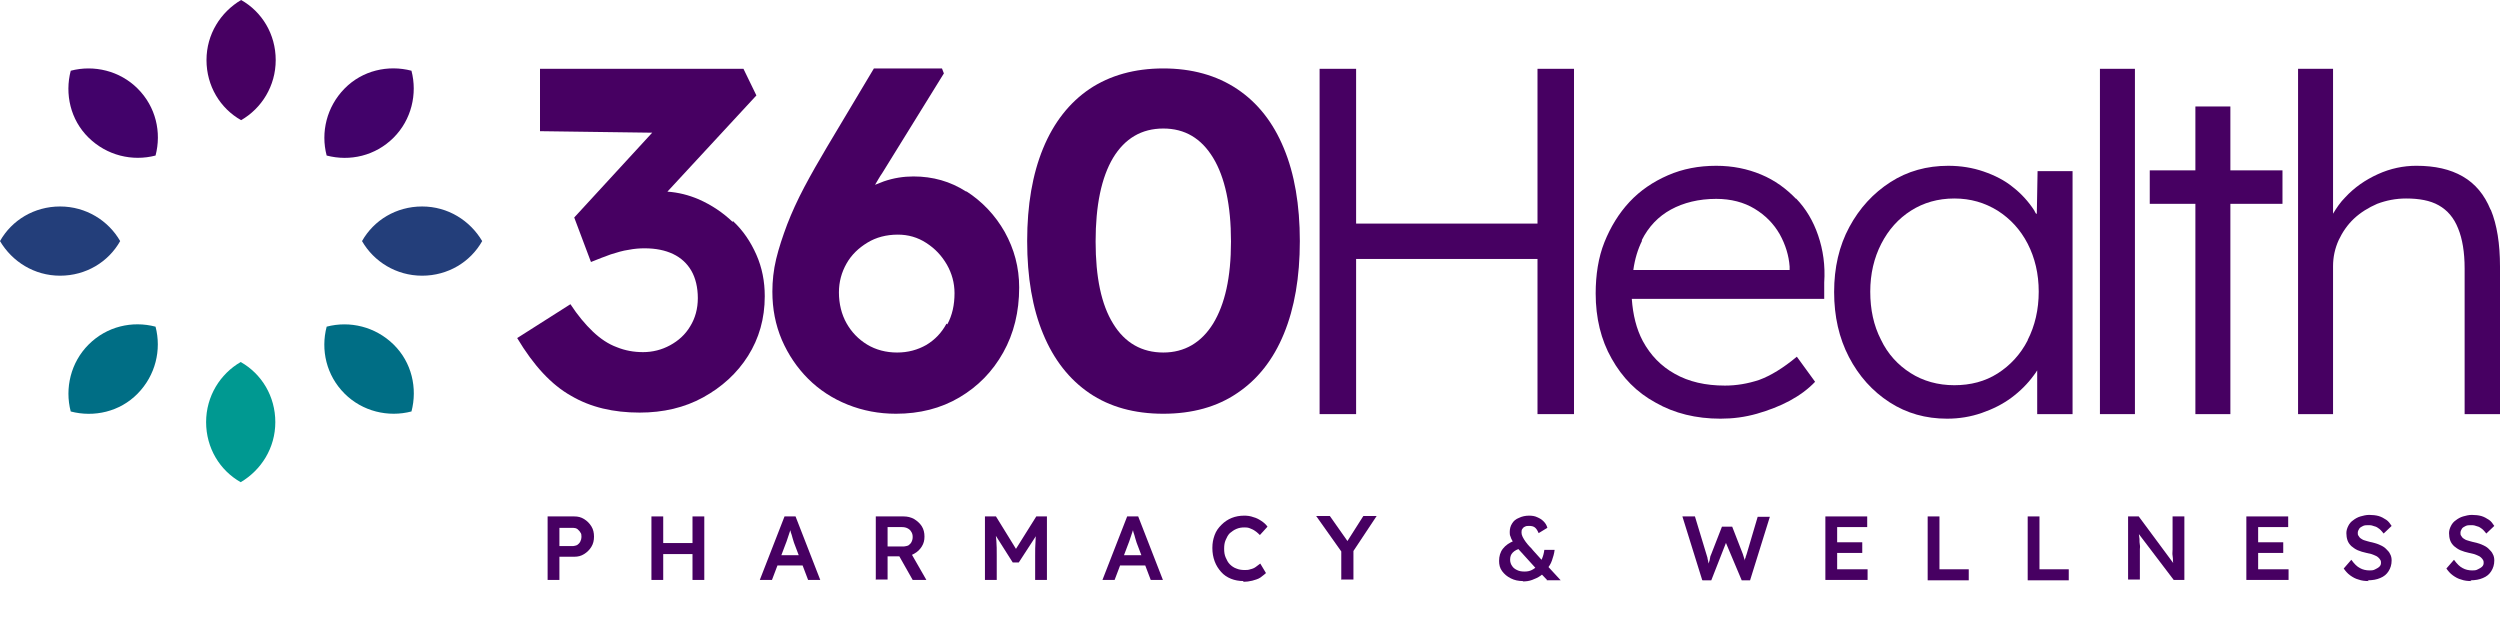 <svg width="237" height="60" viewBox="0 0 237 60" fill="none" xmlns="http://www.w3.org/2000/svg">
<path d="M170.268 18.853C169.331 17.88 168.25 17.087 166.952 16.546C165.654 16.005 164.248 15.717 162.698 15.717C161.039 15.717 159.525 16.005 158.119 16.618C156.713 17.231 155.488 18.06 154.478 19.142C153.469 20.223 152.676 21.521 152.099 22.963C151.522 24.405 151.27 26.064 151.27 27.83C151.27 30.137 151.774 32.228 152.784 33.995C153.793 35.797 155.163 37.203 156.966 38.177C158.732 39.186 160.787 39.691 163.094 39.691C164.284 39.691 165.402 39.547 166.555 39.222C167.673 38.898 168.718 38.501 169.656 37.996C170.593 37.492 171.422 36.879 172.071 36.194L170.341 33.815C169.043 34.896 167.853 35.617 166.772 36.014C165.69 36.374 164.608 36.554 163.527 36.554C161.688 36.554 160.102 36.194 158.768 35.437C157.47 34.716 156.461 33.67 155.74 32.336C155.127 31.183 154.803 29.849 154.694 28.335H172.936V26.785C173.044 25.162 172.828 23.684 172.359 22.314C171.891 20.944 171.206 19.791 170.268 18.817V18.853ZM155.632 22.783C156.281 21.485 157.218 20.512 158.408 19.863C159.597 19.214 161.039 18.853 162.698 18.853C164.104 18.853 165.329 19.178 166.339 19.791C167.348 20.403 168.141 21.197 168.718 22.206C169.259 23.179 169.584 24.225 169.656 25.27V25.595H154.839C154.983 24.549 155.271 23.612 155.668 22.819L155.632 22.783Z" fill="#470062"/>
<path d="M69.47 21.052C68.533 20.151 67.451 19.43 66.226 18.889C65.288 18.492 64.315 18.24 63.27 18.168L71.706 9.047L70.48 6.523H51.192V12.436L61.828 12.58L54.437 20.619L56.023 24.837C56.708 24.549 57.321 24.333 57.898 24.116C58.475 23.936 59.051 23.756 59.592 23.684C60.133 23.576 60.638 23.54 61.106 23.54C62.152 23.54 63.053 23.72 63.81 24.08C64.567 24.441 65.144 24.982 65.541 25.667C65.937 26.352 66.154 27.253 66.154 28.262C66.154 29.272 65.901 30.173 65.433 30.93C64.964 31.723 64.315 32.3 63.522 32.733C62.729 33.165 61.864 33.382 60.962 33.382C60.097 33.382 59.268 33.237 58.475 32.913C57.682 32.624 56.925 32.12 56.203 31.435C55.483 30.75 54.761 29.885 54.077 28.839L49.029 32.048C50.58 34.643 52.274 36.482 54.149 37.527C55.987 38.609 58.15 39.114 60.638 39.114C62.873 39.114 64.892 38.645 66.658 37.672C68.425 36.698 69.867 35.4 70.912 33.742C71.958 32.084 72.499 30.209 72.499 28.082C72.499 26.676 72.246 25.378 71.706 24.152C71.165 22.927 70.444 21.845 69.47 20.944V21.052Z" fill="#470062"/>
<path d="M91.607 18.169C90.093 17.195 88.434 16.727 86.596 16.727C85.658 16.727 84.721 16.871 83.784 17.195C83.495 17.304 83.243 17.412 82.954 17.52C83.171 17.159 83.387 16.763 83.639 16.402L89.48 6.957L89.299 6.488H82.846L78.412 13.915C77.619 15.249 76.898 16.511 76.249 17.736C75.6 18.962 75.059 20.152 74.627 21.269C74.194 22.423 73.834 23.504 73.581 24.55C73.329 25.595 73.221 26.641 73.221 27.65C73.221 29.273 73.509 30.787 74.122 32.229C74.735 33.635 75.564 34.861 76.609 35.906C77.655 36.952 78.917 37.781 80.359 38.358C81.801 38.934 83.315 39.223 84.937 39.223C87.172 39.223 89.191 38.718 90.958 37.672C92.724 36.627 94.094 35.221 95.104 33.419C96.113 31.616 96.618 29.561 96.618 27.254C96.618 25.343 96.149 23.613 95.248 21.99C94.347 20.404 93.121 19.106 91.607 18.133V18.169ZM89.732 30.679C89.263 31.544 88.651 32.193 87.821 32.697C86.992 33.166 86.091 33.419 85.046 33.419C84 33.419 83.027 33.166 82.197 32.661C81.368 32.157 80.719 31.472 80.251 30.643C79.782 29.813 79.53 28.804 79.53 27.722C79.53 26.713 79.782 25.812 80.251 24.983C80.719 24.153 81.404 23.504 82.234 23C83.063 22.495 84.036 22.243 85.118 22.243C86.091 22.243 86.992 22.495 87.821 23.036C88.651 23.576 89.263 24.225 89.768 25.091C90.237 25.92 90.489 26.821 90.489 27.794C90.489 28.912 90.273 29.886 89.804 30.751L89.732 30.679Z" fill="#470062"/>
<path d="M117.275 8.435C115.328 7.137 112.985 6.488 110.281 6.488C107.577 6.488 105.234 7.137 103.287 8.435C101.377 9.733 99.899 11.607 98.889 14.059C97.88 16.511 97.375 19.431 97.375 22.855C97.375 26.28 97.88 29.237 98.889 31.652C99.899 34.103 101.377 35.978 103.287 37.276C105.198 38.574 107.541 39.223 110.281 39.223C113.021 39.223 115.365 38.574 117.275 37.276C119.222 35.978 120.7 34.103 121.71 31.652C122.719 29.201 123.224 26.28 123.224 22.855C123.224 19.431 122.719 16.474 121.71 14.059C120.7 11.607 119.222 9.733 117.275 8.435ZM115.004 30.679C113.886 32.481 112.3 33.419 110.281 33.419C108.262 33.419 106.64 32.517 105.523 30.679C104.405 28.876 103.864 26.28 103.864 22.892C103.864 19.503 104.405 16.835 105.523 14.96C106.64 13.122 108.226 12.184 110.281 12.184C112.336 12.184 113.886 13.122 115.004 14.96C116.122 16.799 116.698 19.467 116.698 22.892C116.698 26.316 116.122 28.84 115.004 30.679Z" fill="#470062"/>
<path d="M145.755 21.196H128.559V6.523H125.098V39.258H128.559V24.549H145.755V39.258H149.216V6.523H145.755V21.196Z" fill="#470062"/>
<path d="M193.018 20.259C193.018 20.259 192.874 20.043 192.838 19.935C192.297 19.106 191.612 18.349 190.819 17.736C190.026 17.087 189.089 16.618 188.043 16.258C186.998 15.897 185.88 15.717 184.69 15.717C182.671 15.717 180.833 16.221 179.211 17.267C177.588 18.312 176.29 19.718 175.317 21.521C174.344 23.324 173.875 25.378 173.875 27.686C173.875 29.993 174.344 32.048 175.281 33.85C176.218 35.653 177.516 37.095 179.138 38.141C180.761 39.186 182.563 39.691 184.582 39.691C185.736 39.691 186.817 39.511 187.863 39.15C188.908 38.789 189.846 38.321 190.675 37.708C191.504 37.095 192.225 36.374 192.802 35.581C192.91 35.437 193.018 35.293 193.126 35.112V39.258H196.479V16.221H193.162L193.09 20.259H193.018ZM192.225 32.264C191.54 33.598 190.567 34.644 189.377 35.401C188.187 36.158 186.817 36.518 185.267 36.518C183.717 36.518 182.311 36.122 181.121 35.365C179.932 34.608 178.958 33.562 178.309 32.192C177.624 30.858 177.3 29.344 177.3 27.65C177.3 25.955 177.66 24.441 178.345 23.107C179.03 21.773 179.968 20.728 181.157 19.971C182.347 19.214 183.717 18.817 185.267 18.817C186.817 18.817 188.151 19.214 189.377 19.971C190.567 20.728 191.54 21.773 192.225 23.107C192.91 24.441 193.271 25.955 193.271 27.65C193.271 29.344 192.91 30.894 192.225 32.228V32.264Z" fill="#470062"/>
<path d="M202.391 6.523H199.074V39.258H202.391V6.523Z" fill="#470062"/>
<path d="M211.44 10.094H208.123V16.15H203.797V19.323H208.123V39.259H211.44V19.323H216.379V16.15H211.44V10.094Z" fill="#470062"/>
<path d="M236.098 19.862C235.521 18.456 234.656 17.411 233.467 16.726C232.277 16.041 230.835 15.716 229.068 15.716C227.843 15.716 226.617 15.969 225.427 16.51C224.237 17.05 223.192 17.771 222.327 18.709C221.858 19.177 221.498 19.718 221.173 20.259V6.523H217.856V39.258H221.173V25.234C221.173 24.369 221.353 23.54 221.714 22.747C222.074 21.989 222.543 21.304 223.156 20.728C223.769 20.151 224.526 19.682 225.355 19.322C226.22 18.997 227.122 18.817 228.095 18.817C229.321 18.817 230.366 18.997 231.195 19.466C232.025 19.934 232.637 20.655 233.034 21.665C233.431 22.638 233.647 23.9 233.647 25.45V39.258H237V25.27C237 23.107 236.711 21.304 236.134 19.898L236.098 19.862Z" fill="#470062"/>
<path d="M26.137 5.696C26.137 8.148 24.804 10.275 22.857 11.392C20.874 10.275 19.576 8.148 19.576 5.696C19.576 3.245 20.91 1.154 22.857 0C24.84 1.118 26.137 3.245 26.137 5.696Z" fill="#470062"/>
<path d="M13.051 8.4C14.782 10.13 15.323 12.545 14.746 14.745C12.547 15.321 10.131 14.745 8.401 13.05C6.67 11.356 6.13 8.904 6.706 6.705C8.906 6.128 11.357 6.705 13.051 8.4Z" fill="#42026A"/>
<path d="M5.696 19.574C8.148 19.574 10.275 20.908 11.392 22.855C10.275 24.838 8.148 26.136 5.696 26.136C3.245 26.136 1.154 24.802 0 22.855C1.118 20.872 3.245 19.574 5.696 19.574Z" fill="#233E7A"/>
<path d="M8.4 32.663C10.13 30.932 12.545 30.391 14.745 30.968C15.321 33.167 14.745 35.583 13.05 37.313C11.356 39.044 8.904 39.584 6.705 39.008C6.128 36.808 6.705 34.357 8.4 32.663Z" fill="#006E85"/>
<path d="M19.539 40.016C19.539 37.565 20.873 35.438 22.82 34.32C24.802 35.438 26.1 37.565 26.1 40.016C26.1 42.468 24.767 44.559 22.82 45.712C20.837 44.595 19.539 42.468 19.539 40.016Z" fill="#009991"/>
<path d="M32.663 37.312C30.932 35.581 30.391 33.166 30.968 30.967C33.167 30.39 35.583 30.967 37.313 32.661C39.044 34.356 39.584 36.807 39.008 39.006C36.808 39.583 34.357 39.006 32.663 37.312Z" fill="#006E85"/>
<path d="M40.016 26.136C37.565 26.136 35.438 24.802 34.32 22.855C35.438 20.872 37.565 19.574 40.016 19.574C42.468 19.574 44.559 20.908 45.712 22.855C44.595 24.838 42.468 26.136 40.016 26.136Z" fill="#233E7A"/>
<path d="M37.312 13.05C35.581 14.78 33.166 15.321 30.967 14.744C30.39 12.545 30.967 10.129 32.661 8.399C34.356 6.668 36.807 6.128 39.006 6.704C39.583 8.904 39.006 11.355 37.312 13.05Z" fill="#42026A"/>
<path d="M51.914 54.978V48.957H54.438C54.798 48.957 55.087 49.029 55.375 49.209C55.663 49.39 55.88 49.606 56.06 49.894C56.24 50.183 56.312 50.507 56.312 50.868C56.312 51.228 56.24 51.553 56.06 51.841C55.88 52.13 55.663 52.346 55.375 52.526C55.087 52.706 54.798 52.779 54.438 52.779H53.032V54.978H51.914ZM53.032 51.769H54.33C54.33 51.769 54.618 51.733 54.726 51.661C54.834 51.589 54.942 51.481 55.014 51.336C55.087 51.192 55.123 51.048 55.123 50.904C55.123 50.76 55.123 50.579 55.014 50.471C54.942 50.327 54.834 50.255 54.726 50.147C54.618 50.075 54.474 50.039 54.33 50.039H53.032V51.805V51.769Z" fill="#470062"/>
<path d="M61.756 54.978V48.957H62.873V54.978H61.756ZM62.224 52.526V51.481H66.19V52.526H62.224ZM65.649 54.978V48.957H66.767V54.978H65.649Z" fill="#470062"/>
<path d="M72.029 54.978L74.373 48.957H75.418L77.761 54.978H76.608L75.31 51.553C75.31 51.553 75.238 51.373 75.202 51.228C75.166 51.084 75.094 50.904 75.058 50.724C74.986 50.543 74.949 50.399 74.913 50.219C74.877 50.075 74.841 49.967 74.805 49.894H75.022C75.022 49.894 74.949 50.147 74.913 50.291C74.877 50.435 74.805 50.579 74.769 50.724C74.733 50.868 74.661 51.012 74.625 51.156C74.589 51.3 74.517 51.445 74.481 51.553L73.183 54.978H72.065H72.029ZM73.111 53.608L73.507 52.634H76.247L76.644 53.608H73.075H73.111Z" fill="#470062"/>
<path d="M83.025 54.978V48.957H85.657C86.018 48.957 86.342 49.029 86.667 49.209C86.955 49.39 87.207 49.606 87.388 49.894C87.568 50.183 87.64 50.507 87.64 50.868C87.64 51.228 87.568 51.517 87.388 51.805C87.207 52.093 86.991 52.31 86.667 52.49C86.378 52.67 86.054 52.742 85.657 52.742H84.143V54.941H83.061L83.025 54.978ZM84.143 51.805H85.693C85.693 51.805 86.018 51.769 86.126 51.697C86.234 51.625 86.342 51.517 86.414 51.373C86.486 51.228 86.522 51.084 86.522 50.904C86.522 50.724 86.486 50.543 86.378 50.399C86.306 50.255 86.162 50.147 86.018 50.075C85.873 50.002 85.693 49.967 85.477 49.967H84.143V51.805ZM86.522 54.978L84.972 52.238L86.126 52.021L87.82 54.978H86.486H86.522Z" fill="#470062"/>
<path d="M93.373 54.978V48.957H94.418L96.618 52.526H96.005L98.24 48.957H99.249V54.978H98.132V52.706C98.132 52.202 98.132 51.733 98.168 51.3C98.168 50.904 98.24 50.471 98.312 50.075L98.456 50.435L96.582 53.319H96.005L94.202 50.471L94.31 50.075C94.382 50.471 94.418 50.868 94.455 51.264C94.491 51.661 94.491 52.166 94.491 52.706V54.978H93.373Z" fill="#470062"/>
<path d="M104.512 54.978L106.855 48.957H107.901L110.244 54.978H109.09L107.792 51.553C107.792 51.553 107.72 51.373 107.684 51.228C107.648 51.084 107.576 50.904 107.54 50.724C107.468 50.543 107.432 50.399 107.396 50.219C107.36 50.075 107.324 49.967 107.288 49.894H107.504C107.504 49.894 107.432 50.147 107.396 50.291C107.36 50.435 107.288 50.579 107.252 50.724C107.216 50.868 107.143 51.012 107.107 51.156C107.071 51.3 106.999 51.445 106.963 51.553L105.665 54.978H104.548H104.512ZM105.557 53.608L105.954 52.634H108.694L109.09 53.608H105.521H105.557Z" fill="#470062"/>
<path d="M117.888 55.084C117.455 55.084 117.059 55.011 116.698 54.867C116.338 54.723 116.013 54.507 115.761 54.218C115.508 53.93 115.292 53.605 115.148 53.209C115.004 52.812 114.932 52.416 114.932 51.947C114.932 51.478 115.004 51.118 115.148 50.721C115.292 50.325 115.508 50.036 115.797 49.748C116.085 49.46 116.41 49.243 116.77 49.099C117.131 48.955 117.527 48.883 117.96 48.883C118.248 48.883 118.537 48.919 118.825 49.027C119.114 49.099 119.366 49.243 119.582 49.388C119.799 49.532 120.015 49.712 120.159 49.928L119.438 50.721C119.438 50.721 119.15 50.433 118.969 50.325C118.825 50.217 118.645 50.145 118.465 50.072C118.284 50 118.104 50 117.96 50C117.708 50 117.455 50.036 117.203 50.145C116.951 50.253 116.77 50.397 116.59 50.541C116.41 50.721 116.302 50.938 116.193 51.19C116.085 51.442 116.049 51.695 116.049 52.019C116.049 52.344 116.085 52.596 116.193 52.848C116.302 53.101 116.41 53.317 116.59 53.497C116.77 53.678 116.987 53.822 117.203 53.894C117.455 54.002 117.708 54.038 117.996 54.038C118.176 54.038 118.357 54.038 118.537 53.966C118.717 53.93 118.897 53.858 119.041 53.75C119.186 53.642 119.33 53.533 119.474 53.425L120.015 54.327C120.015 54.327 119.69 54.615 119.474 54.759C119.258 54.903 118.969 54.975 118.717 55.048C118.429 55.12 118.14 55.156 117.852 55.156L117.888 55.084Z" fill="#470062"/>
<path d="M127.153 54.975V51.946L127.225 52.379L124.773 48.918H126.071L127.946 51.586H127.549L129.244 48.918H130.506L128.162 52.451L128.306 51.874V54.938H127.189L127.153 54.975Z" fill="#470062"/>
<path d="M144.385 55.084C143.952 55.084 143.591 55.011 143.231 54.831C142.87 54.651 142.618 54.435 142.402 54.146C142.185 53.858 142.113 53.533 142.113 53.173C142.113 52.74 142.221 52.344 142.474 52.019C142.726 51.695 143.087 51.443 143.555 51.262L144.204 51.983C143.844 52.055 143.591 52.2 143.411 52.38C143.231 52.56 143.159 52.776 143.159 53.065C143.159 53.281 143.231 53.497 143.339 53.642C143.447 53.822 143.591 53.93 143.808 54.038C144.024 54.146 144.24 54.182 144.529 54.182C144.781 54.182 144.997 54.146 145.214 54.038C145.43 53.93 145.61 53.786 145.791 53.605C145.971 53.425 146.079 53.209 146.187 52.957C146.295 52.704 146.367 52.416 146.403 52.127H147.377C147.341 52.488 147.233 52.812 147.124 53.137C147.016 53.461 146.836 53.714 146.656 53.966C146.475 54.218 146.259 54.435 146.043 54.579C145.79 54.759 145.538 54.867 145.25 54.975C144.961 55.084 144.673 55.12 144.348 55.12L144.385 55.084ZM146.656 54.975L145.935 54.218L145.646 53.93L144.24 52.38C144.06 52.2 143.916 52.019 143.772 51.839C143.627 51.659 143.519 51.478 143.411 51.334C143.303 51.154 143.231 51.01 143.195 50.866C143.123 50.721 143.123 50.577 143.123 50.433C143.123 50.145 143.195 49.856 143.339 49.64C143.483 49.388 143.7 49.207 143.988 49.099C144.276 48.955 144.601 48.883 144.961 48.883C145.214 48.883 145.502 48.919 145.718 49.027C145.971 49.135 146.151 49.243 146.331 49.424C146.512 49.604 146.62 49.784 146.692 50.036L145.863 50.541C145.754 50.289 145.646 50.109 145.502 50C145.358 49.892 145.178 49.856 144.961 49.856C144.817 49.856 144.673 49.856 144.565 49.928C144.457 49.964 144.385 50.036 144.312 50.145C144.24 50.253 144.24 50.361 144.24 50.505C144.24 50.613 144.276 50.758 144.348 50.902C144.421 51.046 144.529 51.226 144.637 51.37C144.745 51.514 144.889 51.695 144.997 51.803C145.142 51.947 145.25 52.055 145.322 52.163L146.331 53.281L146.692 53.642L147.954 55.011H146.62L146.656 54.975Z" fill="#470062"/>
<path d="M161.365 54.978L159.49 48.957H160.68L161.761 52.526C161.761 52.526 161.834 52.742 161.87 52.887C161.87 53.031 161.942 53.139 161.942 53.283C161.942 53.427 161.978 53.535 162.014 53.644C162.014 53.752 162.014 53.86 162.05 53.932H161.834C161.906 53.644 161.942 53.427 162.014 53.283C162.086 53.139 162.086 52.995 162.122 52.851C162.122 52.742 162.194 52.634 162.23 52.526L163.24 49.93H164.213L165.222 52.526C165.222 52.526 165.331 52.851 165.367 52.995C165.403 53.139 165.439 53.283 165.475 53.427C165.511 53.572 165.547 53.716 165.583 53.86H165.367C165.367 53.86 165.403 53.644 165.403 53.572C165.403 53.499 165.403 53.391 165.403 53.355C165.403 53.283 165.403 53.211 165.403 53.139C165.403 53.067 165.403 52.995 165.475 52.887C165.475 52.779 165.547 52.67 165.583 52.526L166.628 48.993H167.782L165.907 55.014H165.114L163.564 51.336H163.672L162.23 55.014H161.401L161.365 54.978Z" fill="#470062"/>
<path d="M173.045 54.978V48.957H177.011V49.967H174.162V53.968H177.047V54.978H173.045ZM173.55 52.418V51.408H176.542V52.418H173.55Z" fill="#470062"/>
<path d="M182.743 54.978V48.957H183.861V53.968H186.637V55.014H182.743V54.978Z" fill="#470062"/>
<path d="M192.225 54.978V48.957H193.342V53.968H196.118V55.014H192.225V54.978Z" fill="#470062"/>
<path d="M201.742 54.978V48.957H202.752L206.249 53.68H206.068C206.068 53.68 206.032 53.391 205.996 53.211C205.996 53.031 205.996 52.851 205.96 52.67C205.924 52.49 205.96 52.31 205.96 52.093C205.96 51.877 205.96 51.697 205.96 51.445C205.96 51.228 205.96 50.976 205.96 50.76V48.957H207.078V54.978H206.068L202.535 50.327L202.752 50.255C202.752 50.579 202.788 50.868 202.824 51.084C202.824 51.3 202.824 51.517 202.86 51.661C202.896 51.805 202.86 51.949 202.86 52.057C202.86 52.166 202.86 52.274 202.86 52.346C202.86 52.418 202.86 52.526 202.86 52.598V54.941H201.742V54.978Z" fill="#470062"/>
<path d="M212.954 54.978V48.957H216.92V49.967H214.072V53.968H216.956V54.978H212.954ZM213.459 52.418V51.408H216.451V52.418H213.459Z" fill="#470062"/>
<path d="M224.563 55.085C224.202 55.085 223.878 55.049 223.59 54.941C223.301 54.869 223.049 54.725 222.796 54.545C222.544 54.364 222.364 54.148 222.184 53.896L222.905 53.066C223.193 53.463 223.445 53.715 223.734 53.86C223.986 54.004 224.311 54.076 224.635 54.076C224.815 54.076 224.996 54.076 225.176 53.968C225.32 53.896 225.464 53.824 225.572 53.715C225.681 53.607 225.717 53.499 225.717 53.355C225.717 53.247 225.717 53.175 225.645 53.066C225.608 52.994 225.536 52.922 225.464 52.85C225.392 52.778 225.284 52.706 225.176 52.67C225.068 52.634 224.96 52.562 224.815 52.526C224.671 52.49 224.527 52.454 224.347 52.418C224.022 52.346 223.77 52.273 223.517 52.165C223.265 52.057 223.085 51.913 222.905 51.769C222.76 51.624 222.616 51.444 222.544 51.228C222.472 51.012 222.436 50.795 222.436 50.543C222.436 50.291 222.508 50.074 222.616 49.858C222.724 49.642 222.869 49.461 223.085 49.317C223.265 49.173 223.517 49.029 223.77 48.957C224.022 48.885 224.311 48.812 224.599 48.812C224.923 48.812 225.248 48.849 225.5 48.921C225.753 48.993 226.005 49.137 226.221 49.281C226.438 49.425 226.582 49.642 226.726 49.858L225.969 50.579C225.969 50.579 225.717 50.255 225.572 50.146C225.428 50.038 225.284 49.93 225.104 49.894C224.923 49.822 224.779 49.786 224.563 49.786C224.347 49.786 224.166 49.786 224.022 49.858C223.878 49.93 223.734 50.002 223.662 50.11C223.59 50.218 223.517 50.363 223.517 50.507C223.517 50.615 223.517 50.723 223.59 50.795C223.626 50.867 223.698 50.976 223.806 51.048C223.914 51.12 224.022 51.192 224.166 51.228C224.311 51.264 224.491 51.336 224.671 51.372C224.996 51.444 225.284 51.516 225.536 51.624C225.789 51.733 226.005 51.841 226.185 52.021C226.366 52.201 226.51 52.346 226.582 52.526C226.69 52.706 226.726 52.922 226.726 53.139C226.726 53.535 226.618 53.86 226.438 54.148C226.257 54.437 226.005 54.653 225.645 54.797C225.32 54.941 224.923 55.013 224.455 55.013L224.563 55.085Z" fill="#470062"/>
<path d="M234.296 55.085C233.936 55.085 233.611 55.049 233.323 54.941C233.035 54.869 232.782 54.725 232.53 54.545C232.277 54.364 232.097 54.148 231.917 53.896L232.638 53.066C232.926 53.463 233.179 53.715 233.467 53.86C233.72 54.004 234.044 54.076 234.368 54.076C234.549 54.076 234.729 54.076 234.909 53.968C235.053 53.896 235.198 53.824 235.306 53.715C235.414 53.607 235.45 53.499 235.45 53.355C235.45 53.247 235.45 53.175 235.378 53.066C235.342 52.994 235.27 52.922 235.198 52.85C235.126 52.778 235.017 52.706 234.909 52.67C234.801 52.634 234.693 52.562 234.549 52.526C234.405 52.49 234.26 52.454 234.08 52.418C233.756 52.346 233.503 52.273 233.251 52.165C232.999 52.057 232.818 51.913 232.638 51.769C232.494 51.624 232.35 51.444 232.277 51.228C232.205 51.012 232.169 50.795 232.169 50.543C232.169 50.291 232.241 50.074 232.35 49.858C232.458 49.642 232.602 49.461 232.818 49.317C232.999 49.173 233.251 49.029 233.503 48.957C233.756 48.885 234.044 48.812 234.332 48.812C234.657 48.812 234.981 48.849 235.234 48.921C235.486 48.993 235.738 49.137 235.955 49.281C236.171 49.425 236.315 49.642 236.459 49.858L235.702 50.579C235.702 50.579 235.45 50.255 235.306 50.146C235.162 50.038 235.017 49.93 234.837 49.894C234.657 49.822 234.513 49.786 234.296 49.786C234.08 49.786 233.9 49.786 233.756 49.858C233.611 49.93 233.467 50.002 233.395 50.11C233.323 50.218 233.251 50.363 233.251 50.507C233.251 50.615 233.251 50.723 233.323 50.795C233.359 50.867 233.431 50.976 233.539 51.048C233.647 51.12 233.756 51.192 233.9 51.228C234.044 51.264 234.224 51.336 234.405 51.372C234.729 51.444 235.017 51.516 235.27 51.624C235.522 51.733 235.738 51.841 235.919 52.021C236.099 52.201 236.243 52.346 236.315 52.526C236.423 52.706 236.459 52.922 236.459 53.139C236.459 53.535 236.351 53.86 236.171 54.148C235.991 54.437 235.738 54.653 235.378 54.797C235.053 54.941 234.657 55.013 234.188 55.013L234.296 55.085Z" fill="#470062"/>
</svg>
